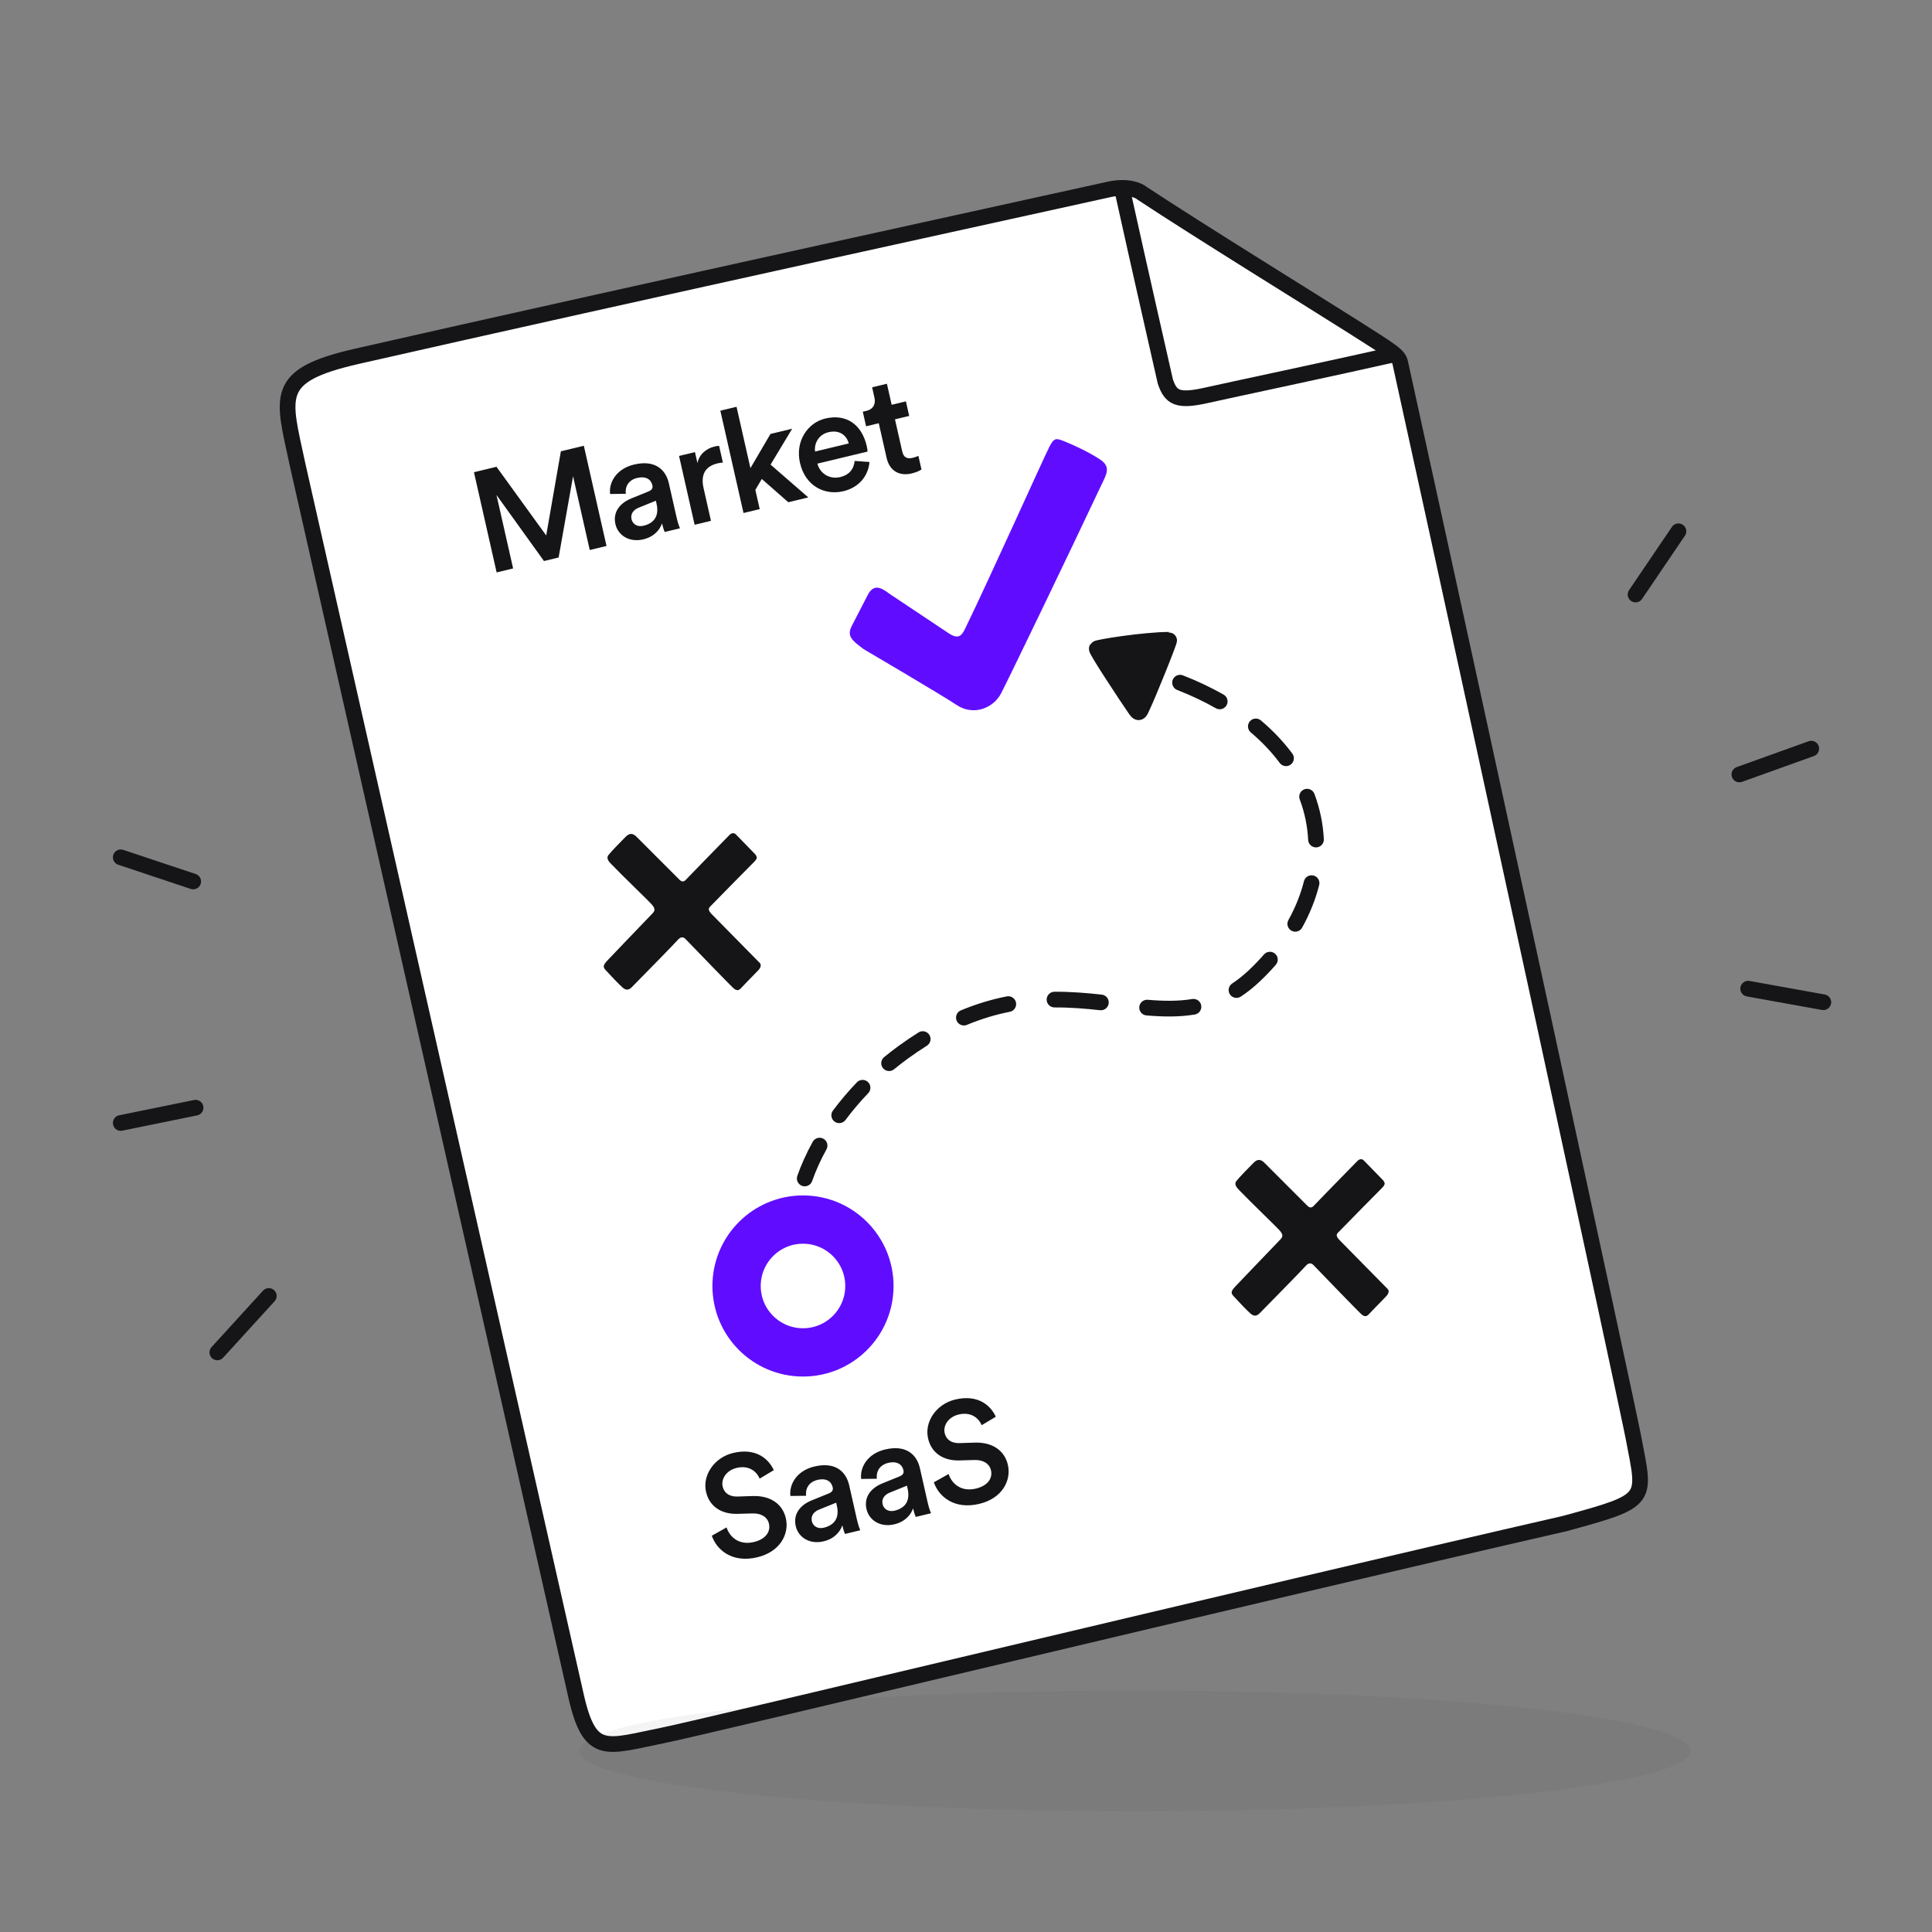 <?xml version="1.0" encoding="UTF-8"?> <svg xmlns="http://www.w3.org/2000/svg" width="160" height="160" viewBox="0 0 160 160" fill="none"><rect x="0" y="0" width="160" height="160" fill="#808080" stroke="none"/><g clip-path="url(#clip0_3935_26679)"><path d="M47.721 140.515L24.648 38.496C23.441 32.79 22.533 31.106 29.572 29.504C51.017 24.622 90.284 16.043 91.816 15.694C93.348 15.346 94.302 15.758 94.587 16.009C99.073 18.978 108.966 25.088 112.103 27.08C115.39 29.167 115.825 29.426 115.963 30.051C122.407 59.356 134.761 116.333 135.273 119.045C136.264 124.289 136.695 124.234 129.585 126.174C103.576 132.134 58.247 143.05 54.913 143.715C50.223 144.65 48.872 145.521 47.721 140.515Z" fill="white" stroke="#151417" stroke-width="1.3" stroke-linecap="round"></path><path d="M93 16C94.16 21.274 96.506 31.586 96.506 31.586C96.957 32.934 97.521 33.283 99.947 32.731C101.519 32.373 110.879 30.39 115.392 29.363" stroke="#151417" stroke-width="1.3" stroke-linecap="round"></path><path d="M79.238 58.392C77.892 57.496 71.527 53.762 71.527 53.762C70.527 53.018 70.109 52.674 70.548 51.822L71.866 49.267C72.458 48.12 73.245 48.898 73.834 49.291L78.549 52.432C79.341 52.959 79.62 52.696 79.927 52.063C82.081 47.633 86.391 38.001 86.918 36.979C87.322 36.196 87.478 36.279 88.296 36.61C88.842 36.831 90.17 37.429 91.113 38.058C92.056 38.686 91.602 39.333 91.173 40.243C88.404 46.123 83.573 56.131 82.913 57.408C82.254 58.686 80.584 59.289 79.238 58.392Z" fill="#600DFF"></path><path d="M108.225 99.809L104.672 96.254C104.356 95.974 104.105 96.008 103.816 96.298C103.425 96.689 102.591 97.542 102.381 97.822C102.171 98.102 102.468 98.398 102.625 98.562C103.594 99.574 105.631 101.521 105.953 101.876C106.347 102.312 106.197 102.479 106 102.682C104.907 103.813 102.706 106.12 102.32 106.524C101.934 106.929 101.923 107.083 102.149 107.33C102.497 107.711 103.27 108.538 103.578 108.798C103.886 109.058 104.116 108.965 104.335 108.742C105.487 107.572 107.861 105.151 108.139 104.831C108.418 104.512 108.646 104.637 108.762 104.756C109.971 106.008 112.433 108.554 112.716 108.814C113 109.074 113.144 109.019 113.299 108.905C113.299 108.905 114.392 107.761 114.783 107.368C115.096 107.053 115.003 106.82 114.917 106.743C113.712 105.506 111.202 102.987 110.918 102.682C110.634 102.377 110.661 102.233 110.814 102.076C111.87 100.998 114.072 98.753 114.429 98.403C114.786 98.053 114.674 97.95 114.557 97.76C114.103 97.293 113.145 96.309 112.945 96.104C112.745 95.899 112.512 96.044 112.42 96.141C111.307 97.278 109.021 99.616 108.787 99.871C108.552 100.126 108.341 99.934 108.225 99.809Z" fill="#151417"></path><path d="M56.225 72.809L52.672 69.254C52.356 68.974 52.105 69.008 51.816 69.298C51.425 69.689 50.591 70.542 50.381 70.822C50.171 71.102 50.468 71.398 50.625 71.562C51.594 72.574 53.631 74.521 53.953 74.876C54.347 75.312 54.197 75.479 54 75.682C52.907 76.813 50.706 79.12 50.32 79.524C49.934 79.929 49.923 80.083 50.149 80.33C50.497 80.711 51.27 81.538 51.578 81.798C51.886 82.058 52.116 81.965 52.335 81.742C53.487 80.572 55.861 78.151 56.139 77.831C56.418 77.511 56.646 77.636 56.762 77.756C57.971 79.008 60.433 81.554 60.716 81.814C60.999 82.074 61.144 82.019 61.299 81.905C61.299 81.905 62.392 80.761 62.783 80.368C63.096 80.053 63.003 79.82 62.917 79.743C61.712 78.506 59.202 75.987 58.918 75.682C58.634 75.377 58.661 75.233 58.814 75.076C59.87 73.998 62.072 71.753 62.429 71.403C62.786 71.053 62.674 70.95 62.557 70.76C62.103 70.293 61.145 69.309 60.945 69.104C60.745 68.899 60.511 69.044 60.42 69.141C59.306 70.278 57.021 72.616 56.787 72.871C56.552 73.126 56.341 72.934 56.225 72.809Z" fill="#151417"></path><path d="M74.813 87.135L74.431 86.61L74.813 87.135ZM103.904 80.788L104.352 81.259L103.904 80.788ZM92.617 54.364C92.265 54.29 91.921 54.516 91.847 54.867C91.774 55.218 91.999 55.563 92.351 55.636L92.617 54.364ZM66.662 100.551C66.684 100.193 66.411 99.884 66.053 99.863C65.695 99.841 65.386 100.114 65.365 100.472L66.662 100.551ZM66.031 97.382C65.912 97.721 66.092 98.092 66.431 98.21C66.77 98.328 67.14 98.149 67.258 97.81L66.031 97.382ZM68.444 95.187C68.617 94.873 68.503 94.477 68.189 94.304C67.875 94.13 67.48 94.244 67.306 94.558L68.444 95.187ZM68.979 91.974C68.764 92.261 68.823 92.669 69.111 92.883C69.399 93.098 69.806 93.039 70.021 92.751L68.979 91.974ZM71.903 90.531C72.151 90.272 72.143 89.861 71.884 89.612C71.625 89.364 71.213 89.373 70.965 89.632L71.903 90.531ZM73.217 87.548C72.939 87.775 72.899 88.185 73.127 88.463C73.355 88.74 73.764 88.78 74.042 88.552L73.217 87.548ZM76.76 86.602C77.065 86.411 77.156 86.01 76.966 85.706C76.775 85.402 76.374 85.31 76.07 85.501L76.76 86.602ZM79.575 83.675C79.244 83.813 79.087 84.193 79.224 84.525C79.362 84.856 79.742 85.013 80.074 84.876L79.575 83.675ZM83.629 83.792C83.981 83.722 84.21 83.38 84.141 83.028C84.071 82.676 83.729 82.447 83.377 82.516L83.629 83.792ZM87.326 82.132C86.967 82.134 86.677 82.427 86.679 82.786C86.681 83.145 86.974 83.434 87.333 83.432L87.326 82.132ZM91.1 83.662C91.457 83.701 91.778 83.444 91.817 83.087C91.857 82.73 91.599 82.409 91.242 82.37L91.1 83.662ZM95.053 82.797C94.695 82.767 94.381 83.033 94.35 83.39C94.32 83.748 94.586 84.063 94.943 84.093L95.053 82.797ZM98.944 84.019C99.298 83.961 99.538 83.626 99.48 83.272C99.422 82.918 99.088 82.678 98.733 82.736L98.944 84.019ZM102.043 81.449C101.743 81.647 101.661 82.05 101.858 82.35C102.056 82.649 102.459 82.732 102.759 82.534L102.043 81.449ZM105.657 79.901C105.894 79.631 105.867 79.22 105.597 78.984C105.327 78.747 104.916 78.774 104.679 79.044L105.657 79.901ZM106.7 76.193C106.526 76.507 106.639 76.903 106.953 77.077C107.267 77.251 107.663 77.138 107.837 76.824L106.7 76.193ZM109.249 73.296C109.337 72.948 109.126 72.595 108.778 72.507C108.43 72.419 108.076 72.629 107.988 72.978L109.249 73.296ZM108.336 69.561C108.354 69.919 108.659 70.195 109.018 70.178C109.376 70.16 109.652 69.855 109.634 69.496L108.336 69.561ZM108.856 65.749C108.73 65.413 108.356 65.242 108.02 65.368C107.683 65.494 107.513 65.868 107.639 66.205L108.856 65.749ZM105.981 63.184C106.195 63.472 106.602 63.533 106.89 63.319C107.178 63.105 107.239 62.698 107.025 62.409L105.981 63.184ZM104.422 59.661C104.147 59.43 103.737 59.465 103.506 59.739C103.275 60.014 103.309 60.424 103.584 60.655L104.422 59.661ZM100.692 58.655C101.004 58.832 101.401 58.723 101.578 58.411C101.755 58.099 101.646 57.702 101.334 57.525L100.692 58.655ZM97.963 55.93C97.629 55.799 97.252 55.965 97.121 56.299C96.991 56.633 97.156 57.01 97.49 57.141L97.963 55.93ZM94.095 56.046C94.442 56.137 94.797 55.929 94.888 55.581C94.979 55.234 94.771 54.879 94.424 54.788L94.095 56.046ZM66.735 101.871C66.659 101.493 66.632 101.05 66.662 100.551L65.365 100.472C65.329 101.061 65.358 101.619 65.461 102.129L66.735 101.871ZM67.258 97.81C67.549 96.975 67.944 96.091 68.444 95.187L67.306 94.558C66.774 95.521 66.347 96.472 66.031 97.382L67.258 97.81ZM70.021 92.751C70.58 92.002 71.208 91.257 71.903 90.531L70.965 89.632C70.232 90.396 69.57 91.182 68.979 91.974L70.021 92.751ZM74.042 88.552C74.413 88.248 74.797 87.951 75.195 87.661L74.431 86.61C74.012 86.914 73.607 87.227 73.217 87.548L74.042 88.552ZM75.195 87.661C75.726 87.276 76.248 86.923 76.76 86.602L76.07 85.501C75.531 85.838 74.985 86.207 74.431 86.61L75.195 87.661ZM80.074 84.876C81.309 84.362 82.492 84.016 83.629 83.792L83.377 82.516C82.157 82.757 80.892 83.128 79.575 83.675L80.074 84.876ZM87.333 83.432C88.635 83.425 89.884 83.528 91.1 83.662L91.242 82.37C90.004 82.234 88.699 82.124 87.326 82.132L87.333 83.432ZM94.943 84.093C96.294 84.207 97.629 84.235 98.944 84.019L98.733 82.736C97.57 82.927 96.356 82.908 95.053 82.797L94.943 84.093ZM102.759 82.534C103.297 82.18 103.827 81.757 104.352 81.259L103.456 80.317C102.983 80.766 102.513 81.139 102.043 81.449L102.759 82.534ZM104.352 81.259C104.817 80.817 105.252 80.364 105.657 79.901L104.679 79.044C104.301 79.476 103.893 79.901 103.456 80.317L104.352 81.259ZM107.837 76.824C108.474 75.674 108.946 74.492 109.249 73.296L107.988 72.978C107.715 74.059 107.286 75.137 106.7 76.193L107.837 76.824ZM109.634 69.496C109.571 68.224 109.312 66.966 108.856 65.749L107.639 66.205C108.048 67.297 108.279 68.423 108.336 69.561L109.634 69.496ZM107.025 62.409C106.304 61.438 105.436 60.517 104.422 59.661L103.584 60.655C104.525 61.45 105.323 62.298 105.981 63.184L107.025 62.409ZM101.334 57.525C100.305 56.94 99.181 56.406 97.963 55.93L97.49 57.141C98.654 57.595 99.721 58.103 100.692 58.655L101.334 57.525ZM94.424 54.788C93.838 54.635 93.236 54.493 92.617 54.364L92.351 55.636C92.949 55.761 93.531 55.898 94.095 56.046L94.424 54.788Z" fill="#151417"></path><circle cx="66.5" cy="106.5" r="5.5" stroke="#600DFF" stroke-width="4"></circle><path d="M90.831 53.717C90.754 53.832 93.309 57.703 94.062 58.791C94.362 59.225 94.447 58.853 94.636 58.46C95.073 57.553 96.926 52.986 96.826 52.986C94.786 52.986 90.909 53.602 90.831 53.717Z" fill="#151417" stroke="#151417" stroke-width="1.3" stroke-linecap="round"></path><path d="M64.081 121.753C63.685 120.873 62.656 119.862 60.708 120.33C59.168 120.701 58.156 122.154 58.471 123.547C58.752 124.787 59.78 125.416 61.098 125.37L62.32 125.336C63.066 125.316 63.561 125.654 63.683 126.192C63.829 126.836 63.429 127.463 62.438 127.702C61.248 127.988 60.449 127.341 60.171 126.494L58.949 127.183C59.348 128.346 60.624 129.471 62.724 128.966C64.614 128.511 65.374 127.032 65.082 125.745C64.818 124.574 63.827 123.838 62.302 123.896L61.056 123.937C60.383 123.95 59.966 123.631 59.847 123.104C59.704 122.472 60.16 121.77 61 121.568C62.108 121.301 62.712 121.958 62.911 122.454L64.081 121.753ZM65.899 126.387C66.103 127.289 67.024 127.931 68.214 127.645C69.135 127.423 69.589 126.82 69.76 126.322C69.863 126.779 69.963 127.002 69.982 127.034L71.242 126.731C71.218 126.675 71.082 126.35 70.966 125.835L70.325 123.002C70.068 121.867 69.178 121.032 67.427 121.453C66.028 121.79 65.34 122.881 65.457 123.89L66.757 123.873C66.686 123.285 66.979 122.734 67.691 122.562C68.438 122.383 68.852 122.69 68.96 123.17C69.005 123.369 68.949 123.555 68.633 123.681L67.225 124.254C66.288 124.628 65.669 125.369 65.899 126.387ZM68.229 126.518C67.693 126.647 67.322 126.366 67.234 125.98C67.128 125.512 67.413 125.196 67.818 125.025L69.249 124.446L69.307 124.703C69.559 125.815 68.988 126.335 68.229 126.518ZM71.759 124.977C71.963 125.879 72.883 126.521 74.073 126.235C74.995 126.013 75.449 125.41 75.619 124.912C75.723 125.369 75.822 125.592 75.842 125.624L77.102 125.321C77.077 125.265 76.942 124.94 76.825 124.425L76.184 121.592C75.927 120.457 75.037 119.622 73.287 120.043C71.887 120.38 71.199 121.471 71.317 122.48L72.617 122.463C72.545 121.876 72.839 121.324 73.55 121.152C74.297 120.973 74.711 121.28 74.82 121.76C74.865 121.959 74.808 122.146 74.492 122.271L73.084 122.844C72.148 123.218 71.528 123.959 71.759 124.977ZM74.089 125.108C73.552 125.237 73.181 124.956 73.094 124.57C72.988 124.102 73.273 123.786 73.677 123.615L75.109 123.036L75.167 123.294C75.418 124.405 74.847 124.925 74.089 125.108ZM82.468 117.328C82.072 116.449 81.043 115.437 79.095 115.906C77.555 116.277 76.543 117.73 76.858 119.122C77.139 120.363 78.167 120.992 79.485 120.946L80.708 120.911C81.454 120.892 81.948 121.23 82.07 121.768C82.216 122.412 81.817 123.039 80.825 123.277C79.635 123.564 78.836 122.917 78.559 122.07L77.337 122.759C77.735 123.922 79.011 125.047 81.111 124.541C83.001 124.087 83.761 122.608 83.47 121.32C83.205 120.15 82.214 119.413 80.689 119.472L79.444 119.512C78.77 119.526 78.354 119.207 78.234 118.68C78.091 118.048 78.547 117.346 79.388 117.144C80.496 116.877 81.1 117.534 81.298 118.029L82.468 117.328Z" fill="#151417"></path><path d="M50.229 45.215L48.351 36.917L46.449 37.375L45.234 44.344L41.117 38.657L39.251 39.107L41.129 47.405L42.494 47.076L41.116 40.99L45.049 46.462L46.262 46.17L47.458 39.44L48.841 45.549L50.229 45.215ZM50.967 43.409C51.171 44.31 52.091 44.952 53.281 44.666C54.203 44.444 54.657 43.841 54.827 43.344C54.931 43.8 55.03 44.023 55.05 44.055L56.31 43.752C56.285 43.696 56.15 43.371 56.033 42.856L55.392 40.024C55.135 38.888 54.245 38.053 52.495 38.475C51.095 38.811 50.407 39.903 50.525 40.911L51.825 40.894C51.753 40.307 52.047 39.755 52.758 39.584C53.505 39.404 53.919 39.712 54.028 40.191C54.073 40.39 54.017 40.577 53.7 40.702L52.292 41.275C51.356 41.649 50.736 42.39 50.967 43.409ZM53.297 43.539C52.76 43.668 52.389 43.387 52.302 43.001C52.196 42.533 52.481 42.217 52.885 42.046L54.316 41.467L54.375 41.725C54.626 42.837 54.055 43.357 53.297 43.539ZM59.553 36.924C59.492 36.927 59.347 36.937 59.183 36.976C58.437 37.156 57.889 37.67 57.761 38.355L57.554 37.442L56.236 37.76L57.526 43.459L58.879 43.134L58.265 40.419C58.024 39.353 58.364 38.63 59.414 38.377C59.554 38.343 59.709 38.319 59.866 38.306L59.553 36.924ZM65.604 35.505L63.807 35.938L62.147 38.769L60.998 33.689L59.656 34.012L61.574 42.485L62.916 42.163L62.555 40.571L63.088 39.665L65.284 41.593L66.941 41.194L63.816 38.478L65.604 35.505ZM67.502 37.394C67.411 36.774 67.753 36 68.605 35.795C69.538 35.571 70.116 36.061 70.291 36.723L67.502 37.394ZM70.779 38.173C70.719 38.779 70.397 39.313 69.581 39.51C68.741 39.712 67.924 39.255 67.692 38.397L71.846 37.398C71.852 37.371 71.833 37.178 71.783 36.956C71.375 35.154 70.086 34.242 68.336 34.663C66.901 35.008 65.841 36.522 66.249 38.325C66.686 40.256 68.305 41.051 69.846 40.68C71.211 40.352 71.926 39.328 72.004 38.26L70.779 38.173ZM73.45 31.779L72.225 32.074L72.418 32.928C72.532 33.431 72.351 33.882 71.745 34.028L71.453 34.098L71.726 35.304L72.776 35.051L73.425 37.919C73.666 38.983 74.462 39.458 75.512 39.206C76.002 39.088 76.238 38.932 76.312 38.878L76.057 37.754C76.002 37.78 75.788 37.868 75.601 37.913C75.1 38.034 74.83 37.877 74.716 37.373L74.118 34.728L75.296 34.445L75.023 33.239L73.845 33.523L73.45 31.779Z" fill="#151417"></path><ellipse opacity="0.05" cx="94" cy="145" rx="46" ry="5" fill="#151417"></ellipse><path d="M10 71L16 73" stroke="#151417" stroke-width="1.3" stroke-linecap="round"></path><path d="M151 83L144.776 81.878" stroke="#151417" stroke-width="1.3" stroke-linecap="round"></path><path d="M10 93L16.197 91.735" stroke="#151417" stroke-width="1.3" stroke-linecap="round"></path><path d="M150 62L144.048 64.138" stroke="#151417" stroke-width="1.3" stroke-linecap="round"></path><path d="M18 112L22.261 107.326" stroke="#151417" stroke-width="1.3" stroke-linecap="round"></path><path d="M139 44L135.451 49.235" stroke="#151417" stroke-width="1.3" stroke-linecap="round"></path></g><defs><clipPath id="clip0_3935_26679"><rect width="160" height="160" fill="white"></rect></clipPath></defs></svg> 